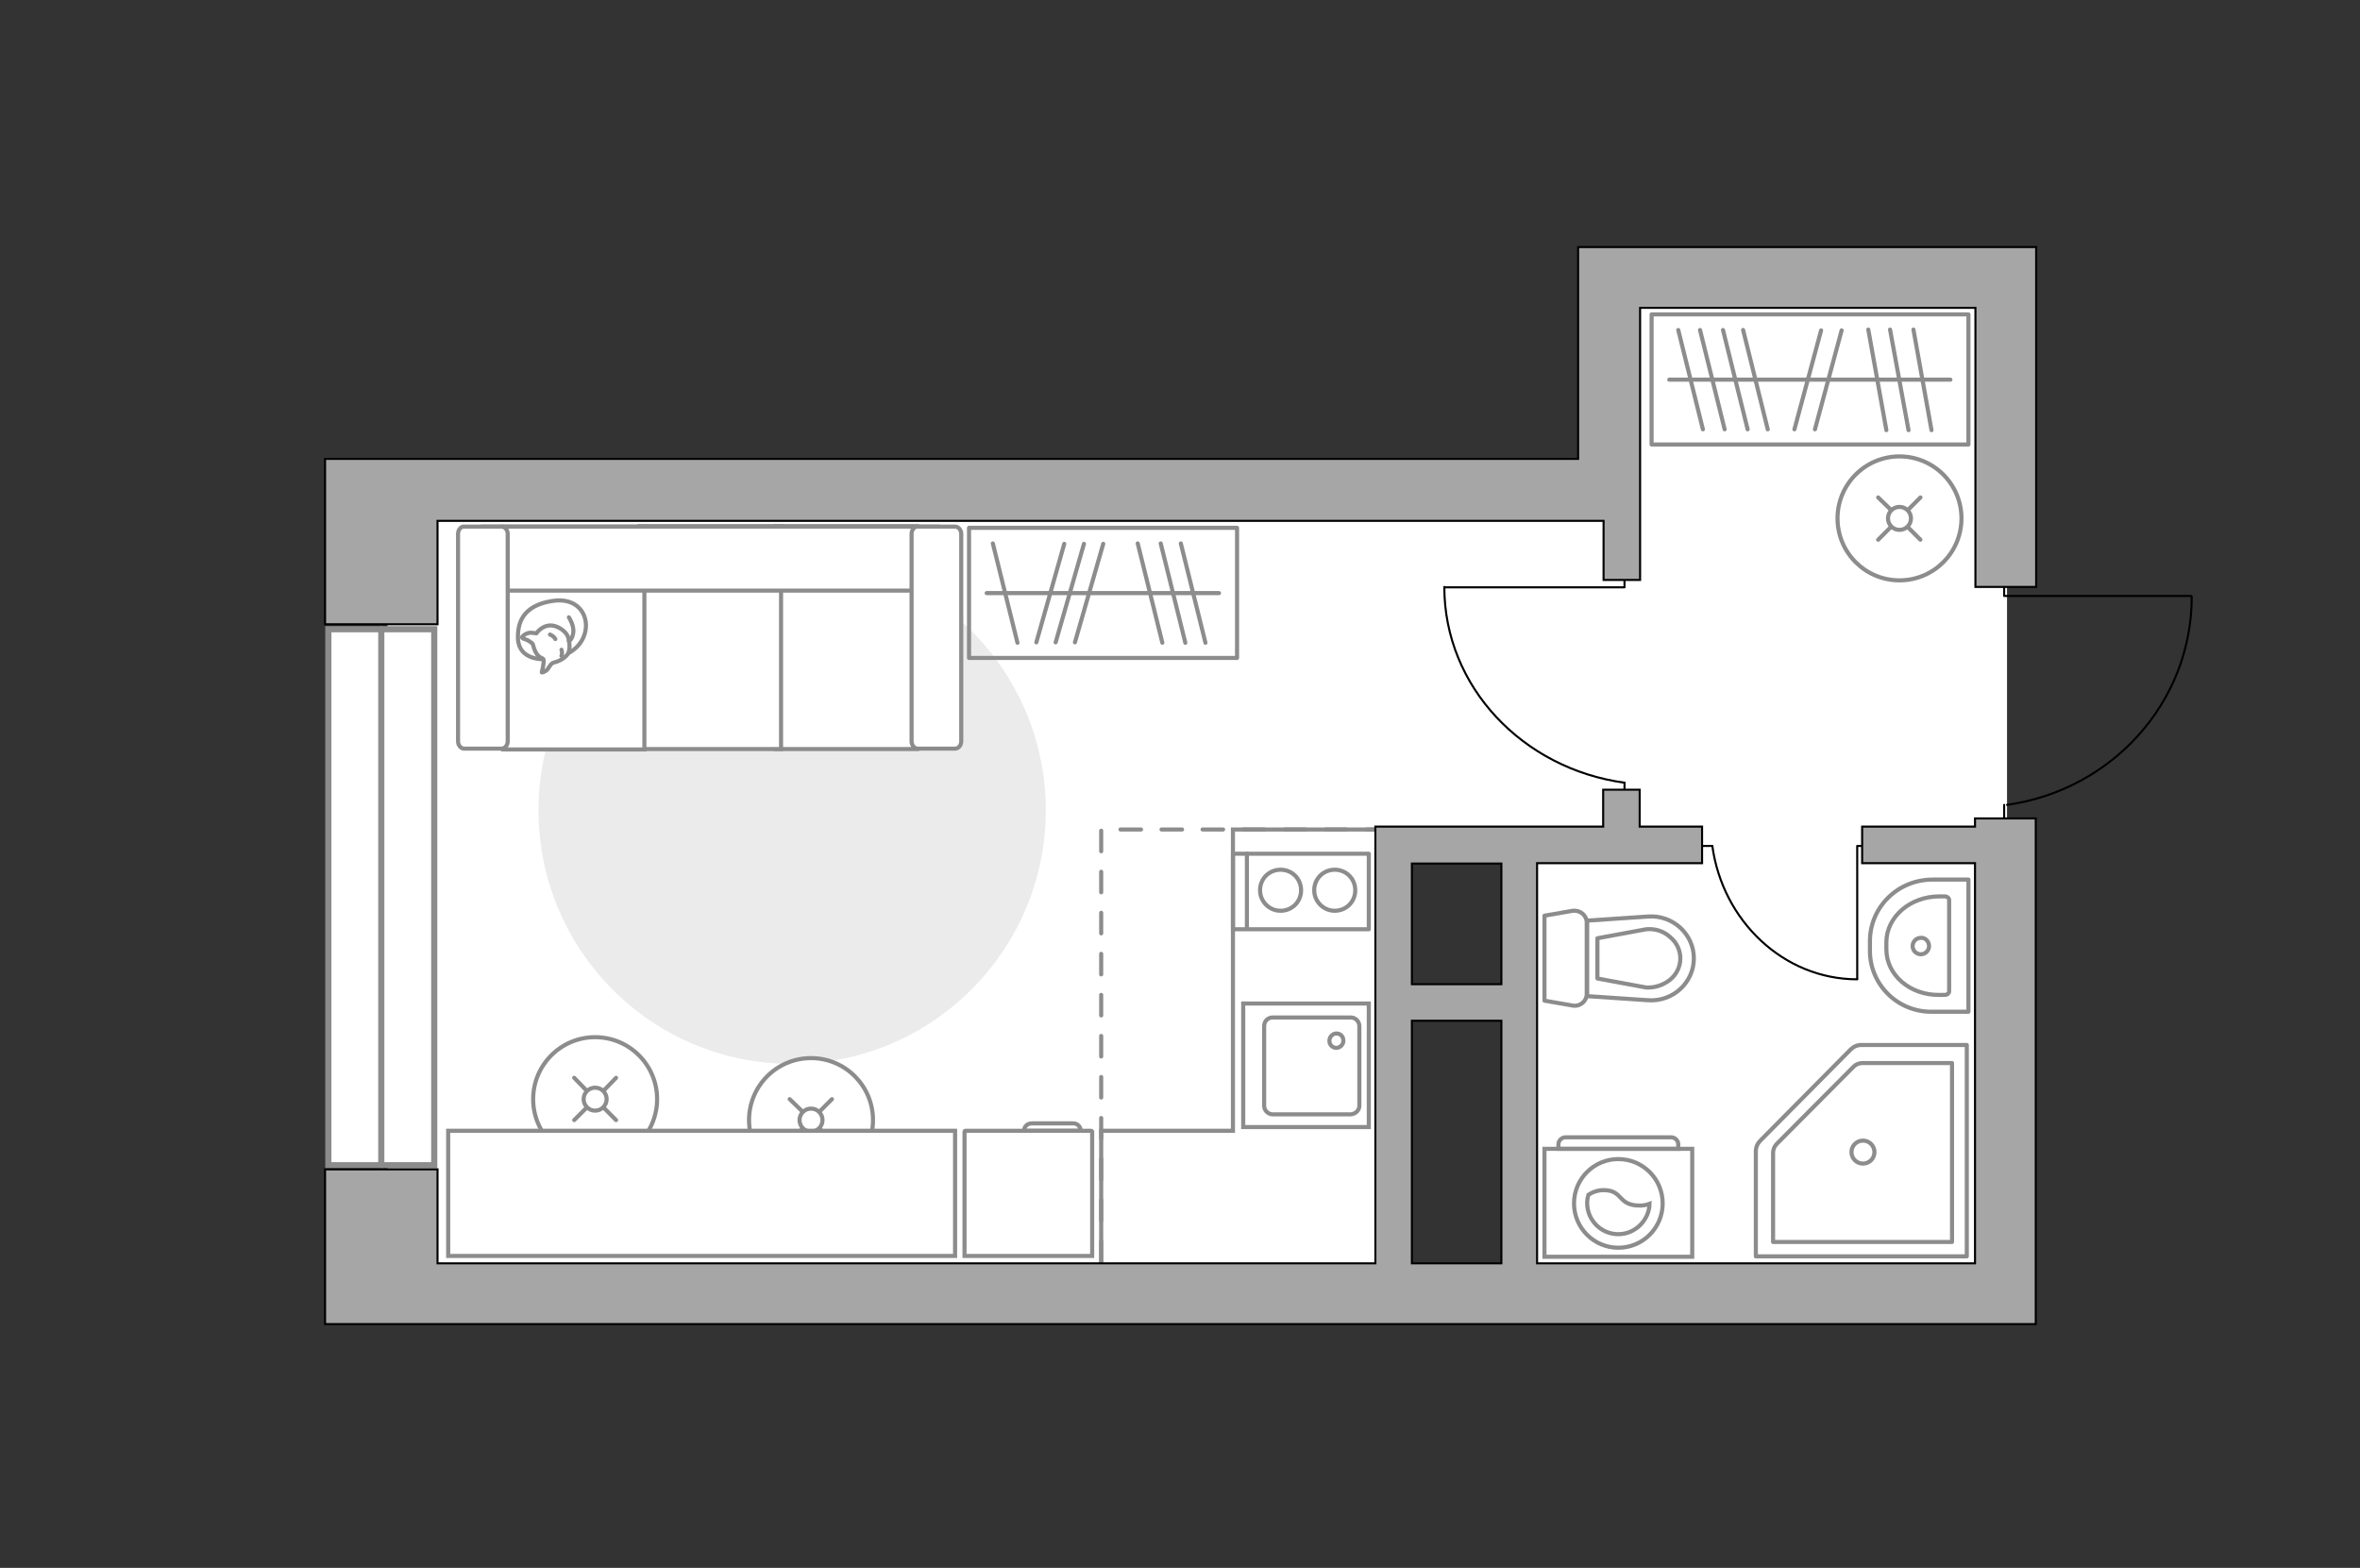 <?xml version="1.0" encoding="utf-8"?>
<!-- Generator: Adobe Illustrator 24.1.2, SVG Export Plug-In . SVG Version: 6.00 Build 0)  -->
<svg version="1.1" id="Слой_1" xmlns="http://www.w3.org/2000/svg" xmlns:xlink="http://www.w3.org/1999/xlink" x="0px" y="0px"
	 viewBox="0 0 575 382" style="enable-background:new 0 0 575 382;" xml:space="preserve">
<rect x="0" y="0" width="575" height="382" fill="#333333" stroke="none"/>
<style type="text/css">
	.st0{fill:#FFFFFF;}
	.st1{fill:#EBEBEB;}
	.st2{fill:none;stroke:#8C8C8C;stroke-miterlimit:10;}
	.st3{fill:#FFFFFF;stroke:#8C8C8C;stroke-linecap:round;stroke-miterlimit:10;}
	.st4{fill:none;stroke:#8C8C8C;stroke-linecap:round;stroke-miterlimit:10;}
	.st5{fill:none;stroke:#000000;stroke-width:0.5;stroke-linecap:round;stroke-linejoin:round;stroke-miterlimit:10;}
	.st6{fill:#FFFFFF;stroke:#8C8C8C;stroke-miterlimit:10;}
	.st7{fill-rule:evenodd;clip-rule:evenodd;fill:#FFFFFF;fill-opacity:0.1;stroke:#8C8C8C;stroke-miterlimit:10;}
	.st8{fill:#FFFFFF;stroke:#8C8C8C;stroke-linecap:round;stroke-linejoin:round;stroke-miterlimit:10;}
	.st9{fill:none;stroke:#8C8C8C;stroke-linecap:round;stroke-linejoin:round;stroke-miterlimit:10;}
	.st10{fill:#FFFFFF;stroke:#8C8C8C;stroke-width:1.5;stroke-linecap:round;stroke-miterlimit:10;}
	.st11{fill:none;stroke:#8C8C8C;stroke-width:1.5;stroke-linecap:round;stroke-miterlimit:10;}
	.st12{fill:none;stroke:#8C8C8C;stroke-linecap:round;stroke-miterlimit:10;stroke-dasharray:5,5;}
	.st13{fill:#A6A6A6;stroke:#000000;stroke-width:0.5;stroke-miterlimit:10;}
</style>
<g id="bg_1_">
	<rect x="371.4" y="131.5" class="st0" width="116.9" height="187.2"/>
	<rect x="392.4" y="67.2" class="st0" width="95.9" height="187.2"/>
	<rect x="94.4" y="118.7" class="st0" width="245.9" height="194.5"/>
	<rect x="301.4" y="123.5" class="st0" width="187.6" height="82.6"/>
</g>
<g id="furniture_1_">
	<path id="Vector_00000031203453555788682510000004605990902927059127_" class="st1" d="M131.2,197.4c0-34.1,27.7-61.8,61.8-61.8
		s61.8,27.7,61.8,61.8s-27.7,61.8-61.8,61.8C158.8,259.3,131.2,231.5,131.2,197.4z"/>
	<g>
		<path id="Vector_8_00000172404028227895545590000013485149483057376181_" class="st2" d="M266.1,275.7V306H235v-30.3
			c0-0.1,0.1-0.2,0.2-0.2h30.6C266,275.5,266.1,275.7,266.1,275.7z"/>
		<path id="Vector_9_00000075132914041423932450000003087161145962937764_" class="st2" d="M251.4,273.7h10.1c1,0,1.8,0.8,1.8,1.8
			h-13.8C249.5,274.5,250.3,273.7,251.4,273.7z"/>
	</g>
	<g>
		<circle class="st3" cx="145" cy="267.8" r="15.1"/>
		<line class="st4" x1="147.1" y1="265.7" x2="150.1" y2="262.6"/>
		<circle class="st3" cx="145" cy="267.8" r="2.8"/>
		<line class="st4" x1="139.9" y1="272.9" x2="142.9" y2="269.9"/>
		<line class="st4" x1="147.1" y1="269.9" x2="150.1" y2="272.9"/>
		<line class="st4" x1="139.9" y1="262.6" x2="142.9" y2="265.7"/>
	</g>
	<g>
		<circle class="st3" cx="197.6" cy="272.9" r="15.1"/>
		<line class="st4" x1="199.7" y1="270.8" x2="202.7" y2="267.8"/>
		<circle class="st3" cx="197.6" cy="272.9" r="2.8"/>
		<line class="st4" x1="192.4" y1="278" x2="195.5" y2="275"/>
		<line class="st4" x1="199.7" y1="275" x2="202.7" y2="278"/>
		<line class="st4" x1="192.4" y1="267.8" x2="195.5" y2="270.8"/>
	</g>
	<g>
		<circle class="st3" cx="462.8" cy="126.3" r="15.1"/>
		<line class="st4" x1="464.9" y1="124.2" x2="467.9" y2="121.2"/>
		<circle class="st3" cx="462.8" cy="126.3" r="2.8"/>
		<line class="st4" x1="457.6" y1="131.5" x2="460.7" y2="128.4"/>
		<line class="st4" x1="464.9" y1="128.5" x2="467.9" y2="131.5"/>
		<line class="st4" x1="457.6" y1="121.2" x2="460.7" y2="124.2"/>
	</g>
	<g id="Group_31_00000034784606283308664270000005930014270831086214_">
		<path id="Vector_149_00000156589130449070094820000014048919807198457730_" class="st5" d="M352,143.1h43.8v-4.4"/>
		<path id="Vector_150_00000131339455059446999770000015338380182146839736_" class="st5" d="M395.8,195.2v-4.5"/>
		<path id="Vector_151_00000016075647555452397230000010219561756118659999_" class="st5" d="M395.8,190.7
			c-24.8-3.4-43.9-23.4-43.9-47.7"/>
	</g>
	<g id="Group_31_00000056428086253758711970000000465809900014864520_">
		<path id="Vector_149_00000073694958161901139450000000357756296335184818_" class="st5" d="M455.7,206.1h-3.2v32.4"/>
		<path id="Vector_150_00000069370091210348447610000009175180602126730378_" class="st5" d="M417.1,206.1h-3.3"/>
		<path id="Vector_151_00000119796908843113467660000010805581800182659478_" class="st5" d="M452.5,238.6
			c-17.9,0-32.8-14.2-35.3-32.5"/>
	</g>
	<g>
		<g>
			<path class="st6" d="M376.3,306.2h36v-26.3h-36V306.2z"/>
			<path class="st7" d="M379.7,278.8v1.1h29.2v-1.1c0-0.9-0.8-1.7-1.7-1.7h-25.8C380.5,277.1,379.7,277.9,379.7,278.8z"/>
		</g>
		<g>
			<circle class="st6" cx="394.3" cy="293.2" r="10.8"/>
			<path class="st6" d="M387,291.1c-0.2,0.7-0.3,1.3-0.3,2c0,4.2,3.4,7.6,7.6,7.6c4.1,0,7.5-3.4,7.6-7.4c-0.8,0.3-1.7,0.5-3.1,0.4
				c-4.4-0.3-3.6-3.4-7.4-3.7C389.5,289.8,387.9,290.5,387,291.1z"/>
		</g>
	</g>
	<g>
		<path id="Vector_54_00000071534713140191698260000015500508909219120567_" class="st6" d="M223.4,128.2v54.3H189v-54.3H223.4
			L223.4,128.2z"/>
		<path id="Vector_55_00000163073577615136881320000012628341396954223497_" class="st6" d="M190.3,128.2v54.3h-34.5v-54.3H190.3
			L190.3,128.2z"/>
		<path id="Vector_56_00000028282661874072352250000001951549873463843261_" class="st6" d="M157,182.6h-34.4v-54.3H157V182.6z"/>
		<path id="Vector_57_00000130639798573193591860000012415222601728033961_" class="st6" d="M117.7,143.9v-15.6h110.7l-3.3,15.6
			H117.7z"/>
		<path id="Vector_58_00000145032307586505528850000003342056578502484900_" class="st6" d="M223.6,128.3h9.1c0.8,0,1.5,0.8,1.5,1.8
			v50.5c0,1-0.7,1.8-1.5,1.8h-9.1c-0.8,0-1.5-0.8-1.5-1.8v-50.5C222.1,129.1,222.8,128.2,223.6,128.3z"/>
		<path id="Vector_59_00000130618475890085389040000018183157972162437769_" class="st6" d="M113.1,128.3h9.1c0.8,0,1.5,0.8,1.5,1.8
			v50.5c0,1-0.7,1.8-1.5,1.8h-9.1c-0.8,0-1.5-0.8-1.5-1.8v-50.5C111.6,129.1,112.3,128.2,113.1,128.3z"/>
		<g>
			<path class="st8" d="M142.6,153.9c0.9-4.1-1.9-8.4-7.9-7.5s-8.7,4-8.5,9.2s6,5,6,5C137.9,160.5,141.7,157.9,142.6,153.9z"/>
			<path class="st8" d="M132.4,160.6c0.3,0.5-0.4,3.2-0.4,3.2s0,0.2,0.9-0.3s1.1-1.9,2.1-2.1c1-0.2,2.6-1,3.3-2
				c0.7-1.1,0.5-2.9,0.1-4.2s-2.6-3-4.6-2.8s-3.1,1.9-3.1,1.9s0,0-0.9-0.1c-1.6-0.3-2.6,1-2.6,1s-0.2,0.3,0.9,0.6
				c1.1,0.4,1.7,1.1,1.7,1.1C130.7,160.5,132,160.1,132.4,160.6z"/>
			<path class="st8" d="M134,154.6c1,0.4,1.3,1.1,1.3,1.1"/>
			<path class="st8" d="M136.8,159.8c0.3-0.7,0-1.5,0-1.5"/>
			<path class="st9" d="M138.6,150.4c0,0,1.2,1.8,1.1,3.5c-0.2,2-1.1,2.3-1.1,2.3"/>
		</g>
	</g>
	<g>
		<rect x="236.1" y="128.6" class="st9" width="65.3" height="31.7"/>
		<line class="st9" x1="268.8" y1="132.5" x2="261.9" y2="156.5"/>
		<line class="st9" x1="264.1" y1="132.5" x2="257.2" y2="156.5"/>
		<line class="st9" x1="259.3" y1="132.5" x2="252.5" y2="156.5"/>
		<line class="st9" x1="287.7" y1="132.4" x2="293.7" y2="156.6"/>
		<line class="st9" x1="277.2" y1="132.4" x2="283.2" y2="156.6"/>
		<line class="st9" x1="241.9" y1="132.4" x2="247.9" y2="156.6"/>
		<line class="st9" x1="282.8" y1="132.4" x2="288.8" y2="156.6"/>
		<line class="st9" x1="240.4" y1="144.5" x2="297" y2="144.5"/>
	</g>
	<g>
		<rect x="402.4" y="76.6" class="st9" width="77.2" height="31.7"/>
		<line class="st9" x1="466.2" y1="80.3" x2="470.6" y2="104.8"/>
		<line class="st9" x1="460.5" y1="80.3" x2="465" y2="104.8"/>
		<line class="st9" x1="455.2" y1="80.3" x2="459.6" y2="104.8"/>
		<line class="st9" x1="448.7" y1="80.5" x2="442.2" y2="104.6"/>
		<line class="st9" x1="443.7" y1="80.5" x2="437.2" y2="104.6"/>
		<line class="st9" x1="424.7" y1="80.4" x2="430.7" y2="104.6"/>
		<line class="st9" x1="414.2" y1="80.4" x2="420.2" y2="104.6"/>
		<line class="st9" x1="408.9" y1="80.4" x2="414.9" y2="104.6"/>
		<line class="st9" x1="419.8" y1="80.4" x2="425.8" y2="104.6"/>
		<line class="st9" x1="406.7" y1="92.5" x2="475.2" y2="92.5"/>
	</g>
	<polyline class="st2" points="340.3,202.1 300.4,202.1 300.4,275.5 268.3,275.5 268.3,309.3 	"/>
	<path id="Vector_35_00000018938050833657881040000014761272368803369382_" class="st6" d="M232.7,306v-5.8v-24.7H109.2V306H232.7z"
		/>
</g>
<g id="windows_1_">
	<g>
		<rect x="80" y="153.3" class="st10" width="25.8" height="130.6"/>
		<line class="st11" x1="92.9" y1="153.3" x2="92.9" y2="283.9"/>
	</g>
</g>
<g id="plan">
	<g id="Group_26_00000173128119272055487440000017825790696157407906_">
		<path id="Vector_130_00000039855521816430768580000015643473094532584091_" class="st9" d="M383.2,221.9l-6.9,1.2v20.7l6.9,1.2
			c1.8,0.3,3.4-1.1,3.4-2.8v-17.4C386.6,223,385,221.7,383.2,221.9z"/>
		<path id="Vector_131_00000090263786293938674990000006252362504185303474_" class="st9" d="M401.6,223.3l-14.9,1v18.4l14.9,1
			c6,0.4,11.1-4.3,11.1-10.2S407.6,222.9,401.6,223.3z"/>
		<path id="Vector_132_00000049223422610696654250000005496688644251382680_" class="st9" d="M389.2,228.6l11.9-2.2
			c2.2-0.2,4.3,0.5,5.8,1.9c1.6,1.3,2.5,3.2,2.5,5.2s-0.9,3.9-2.5,5.2s-3.7,2-5.8,1.9l-11.9-2.2V228.6z"/>
	</g>
	<g>
		<path id="Vector_133_00000062182051351368500650000006163678732930272426_" class="st9" d="M472.5,242.4h1.3
			c0.6,0,1.1-0.4,1.1-0.9v-22.2c0-0.5-0.5-0.9-1.1-0.9h-1.3c-7.1,0-12.9,5-12.9,11.2v1.7C459.6,237.5,465.3,242.5,472.5,242.4z"/>
		<path id="Vector_134_00000165228703383033808550000015099762787091422889_" class="st9" d="M470.9,246.5h8.7v-32.2h-8.7
			c-8.5,0-15.3,6.7-15.3,15v2.4C455.6,239.9,462.4,246.7,470.9,246.5z"/>
		<path class="st9" d="M468,228.5c-1.1,0-2,0.9-2,2s0.9,2,2,2s2-0.9,2-2C470,229.3,469,228.4,468,228.5z"/>
	</g>
	<g>
		<g id="Group_27_00000129886762654986526290000002950110649215518345_">
			<path id="Vector_140_00000034786933550785924270000015963788908867193275_" class="st6" d="M333.5,244.5v30.1h-30.6v-30.1H333.5z
				"/>
		</g>
		<path id="Vector_141_00000034086649891929256670000006680227673991375748_" class="st6" d="M329.1,271.5h-19c-1.2,0-2.1-1-2.1-2.1
			V250c0-1.2,0.9-2.1,2.1-2.1h19c1.2,0,2.1,1,2.1,2.1v19.4C331.2,270.5,330.3,271.4,329.1,271.5z"/>
		<path id="Vector_139_00000150089310783372788650000013284859486651044511_" class="st6" d="M325.6,255.3c0.9,0,1.7-0.8,1.7-1.7
			c0-1.1-0.7-1.8-1.7-1.8c-0.9,0-1.7,0.8-1.7,1.8C323.9,254.5,324.6,255.3,325.6,255.3z"/>
	</g>
	<g>
		<polyline class="st5" points="488.3,137.6 488.3,145.2 533.9,145.2 		"/>
		<line class="st5" x1="488.3" y1="196.1" x2="488.3" y2="203"/>
		<path class="st5" d="M534,145.4c0,25.8-19.5,47.1-45,50.7"/>
	</g>
	<polyline class="st12" points="268.3,307.4 268.3,202.1 337.3,202.1 	"/>
	<path class="st13" d="M496,322.6V199.4h-14.8v2h-27.5v8.9h27.5v97.5H374.5v-97.5h40.2v-8.9h-15.2v-9h-8.9v9h-55.5v2.7v6.2v97.5
		H106.6v-22.9H79.2v37.7H496z M365.8,210.4v29.4H344v-29.4H365.8z M365.8,307.8H344v-59.1h21.8V307.8z"/>
	<g>
		<path class="st9" d="M479.2,306.1v-51.5h-25.7c-1,0-1.9,0.4-2.6,1.1l-22,22.2c-0.7,0.7-1.1,1.6-1.1,2.6v25.6L479.2,306.1
			L479.2,306.1z"/>
		<path class="st9" d="M475.6,302.6V259h-21.8c-0.8,0-1.6,0.3-2.2,0.9l-18.7,18.8c-0.6,0.6-0.9,1.4-0.9,2.2v21.7H475.6z"/>
		<circle class="st9" cx="453.9" cy="280.7" r="2.8"/>
	</g>
	<g>
		<rect x="300.4" y="208" class="st9" width="33.1" height="18.4"/>
		<g>
			<g>
				<path class="st9" d="M325.2,211.9c2.8,0,5,2.2,5,5s-2.2,5-5,5s-5-2.3-5-5C320.2,214.1,322.4,211.9,325.2,211.9z"/>
				<path class="st9" d="M312,211.9c2.8,0,5,2.2,5,5s-2.2,5-5,5s-5-2.3-5-5C307,214.1,309.2,211.9,312,211.9z"/>
			</g>
		</g>
		<line class="st9" x1="303.8" y1="226" x2="303.8" y2="208"/>
	</g>
	<polygon class="st13" points="492.8,60.2 480.3,60.2 399.6,60.2 384.5,60.2 384.5,75 384.5,111.8 106.6,111.8 85,111.8 79.2,111.8 
		79.2,152.1 106.6,152.1 106.6,126.9 384.5,126.9 390.7,126.9 390.7,141.3 399.6,141.3 399.6,75 481.3,75 481.3,143 496.1,143 
		496.1,60.2 	"/>
</g>
<g id="points">
	<path id="r" class="st9" d="M211.6,218.4"/>
	<path id="k_00000147200364946741553420000003602754153467355784_" class="st9" d="M284.8,233.5"/>
	<path id="s" class="st9" d="M427.8,248.7"/>
	<path id="h_00000053515182544796624550000011899229686676332427_" class="st9" d="M442.2,160.8"/>
</g>
</svg>
